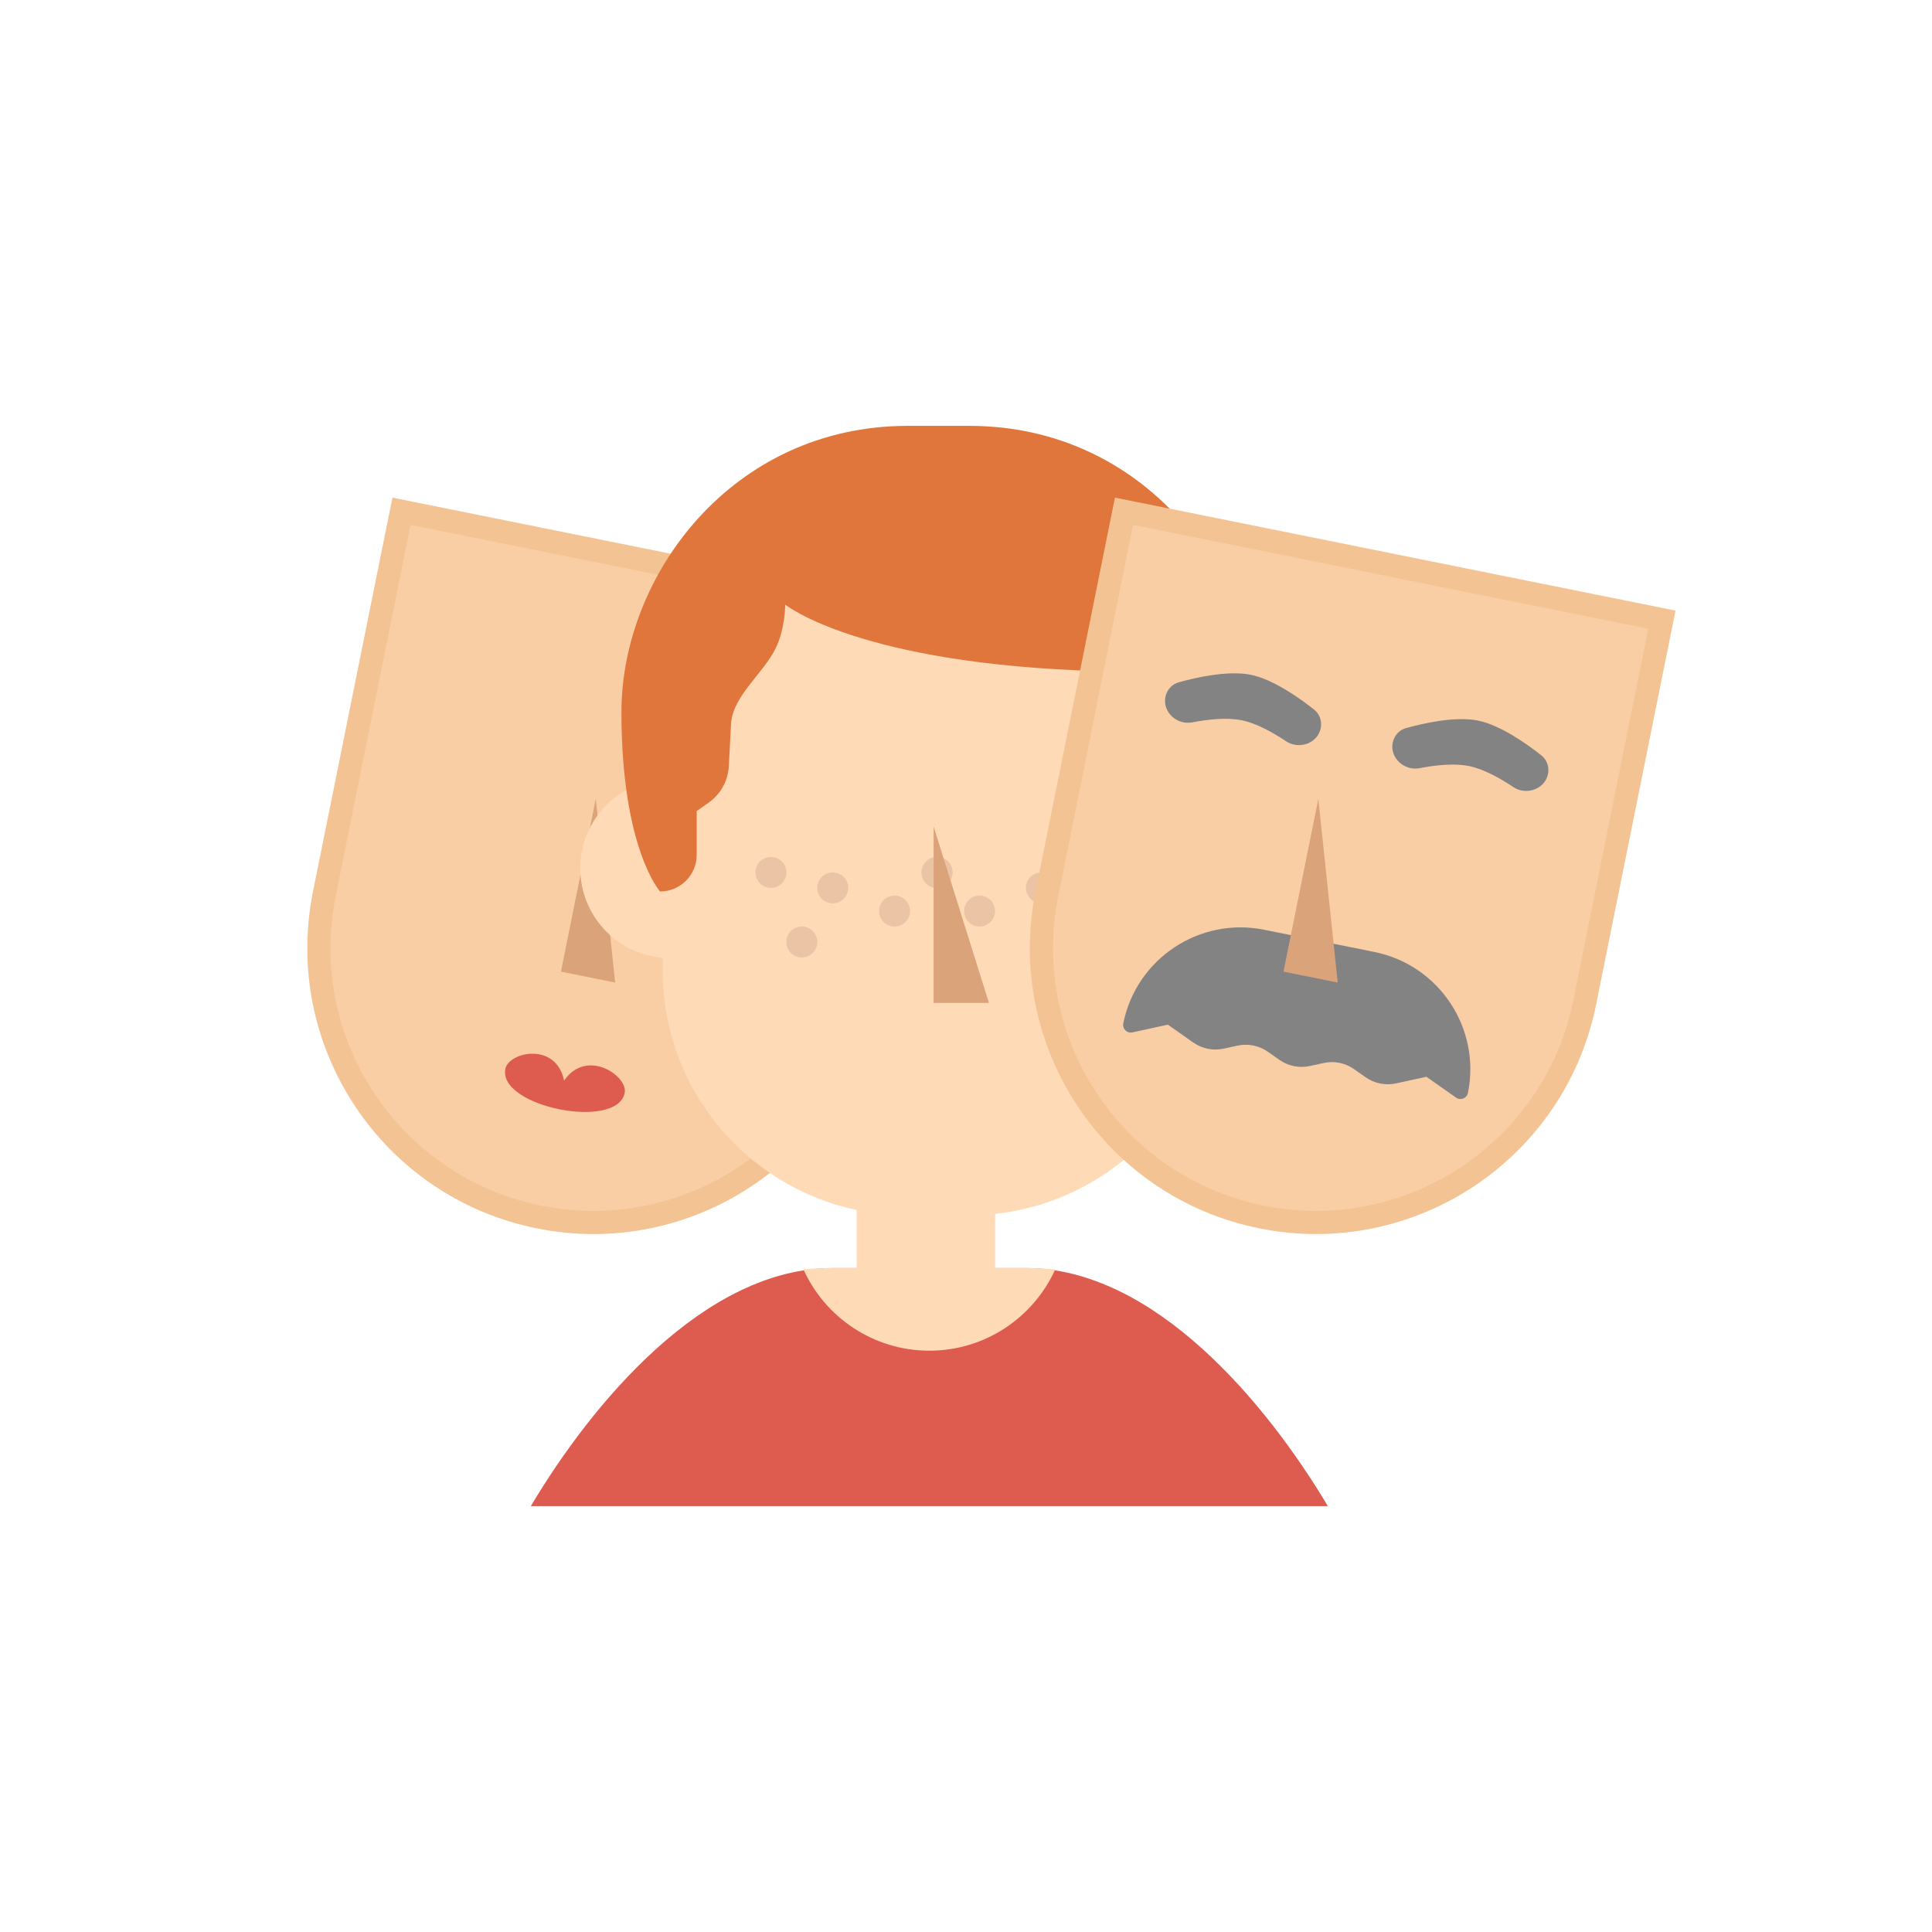 <svg width="500" height="500" viewBox="0 0 500 500" fill="none" xmlns="http://www.w3.org/2000/svg">
<g clip-path="url(#clip0_1214_863)">
<path d="M83.942 231.324L103.905 132.317L243.103 160.384L223.14 259.392C215.389 297.83 177.946 322.708 139.507 314.957C101.069 307.207 76.191 269.763 83.942 231.324Z" fill="#FACEA5" stroke="#F4C393" stroke-width="6"/>
<path d="M154.19 206.725L145.17 251.461L159.205 254.291L154.19 206.725Z" fill="#DBA379"/>
<path fill-rule="evenodd" clip-rule="evenodd" d="M130.789 276.611C131.678 272.201 143.939 269.573 145.983 279.675L130.789 276.611ZM161.667 282.838L145.983 279.675C151.782 271.154 162.557 278.427 161.667 282.838ZM130.789 276.612C128.812 286.414 159.691 292.641 161.667 282.838L130.789 276.612Z" fill="#DD5C4F"/>
</g>
<path d="M240.51 389.783C280.488 389.783 313.51 389.783 343.647 389.783C327.783 363.17 298.738 328.17 265.51 328.17H215.51C182.283 328.17 153.215 363.17 137.374 389.783C169.51 389.783 200.556 389.783 240.51 389.783Z" fill="#DD5C4F"/>
<path d="M257.554 328.804C257.554 338.713 249.531 346.736 239.622 346.736C229.713 346.736 221.69 338.713 221.69 328.804V285.1C221.69 275.191 229.713 267.168 239.622 267.168C249.531 267.168 257.554 275.191 257.554 285.1V328.804Z" fill="#FFDAB7"/>
<path d="M173.396 247.943C186.224 247.943 196.624 237.544 196.624 224.716C196.624 211.887 186.224 201.488 173.396 201.488C160.568 201.488 150.169 211.887 150.169 224.716C150.169 237.544 160.568 247.943 173.396 247.943Z" fill="#FFDAB7"/>
<path d="M250.692 121.305H234.851C199.868 121.305 171.51 149.663 171.51 184.646V251.168C171.51 286.151 199.868 314.509 234.851 314.509H250.692C285.674 314.509 314.033 286.151 314.033 251.168V184.646C314.033 149.663 285.674 121.305 250.692 121.305Z" fill="#FFDAB7"/>
<path d="M312.168 247.943C324.996 247.943 335.395 237.544 335.395 224.716C335.395 211.887 324.996 201.488 312.168 201.488C299.34 201.488 288.94 211.887 288.94 224.716C288.94 237.544 299.34 247.943 312.168 247.943Z" fill="#FFDAB7"/>
<path d="M250.918 110.215H234.895C189.509 110.215 160.827 148.897 160.827 184.283C160.827 219.669 170.827 230.715 170.827 230.715V230.715C176.061 230.715 180.304 226.472 180.304 221.238V209.897L183.373 207.743C186.486 205.559 188.42 202.064 188.619 198.267L189.188 187.388C189.568 180.122 197.643 174.235 200.797 167.678C203.214 162.656 203.214 156.465 203.214 156.465C203.214 156.465 222.166 171.937 284.776 173.69C291.352 173.874 296.801 179.001 297.144 185.57L297.808 198.267C298.007 202.064 299.941 205.559 303.054 207.743L306.123 209.897V221.897C306.123 226.767 310.071 230.715 314.941 230.715V230.715C314.941 230.715 324.941 219.669 324.941 184.283C324.941 148.897 296.259 110.215 250.873 110.215H250.918Z" fill="#E0763B"/>
<circle cx="199.51" cy="225.783" r="4" fill="#EBC3A5"/>
<circle cx="242.51" cy="225.783" r="4" fill="#EBC3A5"/>
<circle cx="207.51" cy="243.783" r="4" fill="#EBC3A5"/>
<circle cx="215.51" cy="229.783" r="4" fill="#EBC3A5"/>
<circle cx="231.51" cy="235.783" r="4" fill="#EBC3A5"/>
<circle cx="4" cy="4" r="4" transform="matrix(-1 0 0 1 289.51 221.783)" fill="#EBC3A5"/>
<circle cx="4" cy="4" r="4" transform="matrix(-1 0 0 1 246.51 221.783)" fill="#EBC3A5"/>
<circle cx="4" cy="4" r="4" transform="matrix(-1 0 0 1 281.51 239.783)" fill="#EBC3A5"/>
<circle cx="4" cy="4" r="4" transform="matrix(-1 0 0 1 273.51 225.783)" fill="#EBC3A5"/>
<circle cx="4" cy="4" r="4" transform="matrix(-1 0 0 1 257.51 231.783)" fill="#EBC3A5"/>
<path d="M265.511 328.17H215.511C212.943 328.17 210.42 328.306 207.92 328.511C213.534 340.92 226.011 349.556 240.511 349.556C255.011 349.556 267.488 340.92 273.102 328.511C270.602 328.306 268.079 328.17 265.511 328.17Z" fill="#FFDAB7"/>
<path d="M241.623 213.918V259.554H255.941L241.623 213.918Z" fill="#DBA379"/>
<g clip-path="url(#clip1_1214_863)">
<path d="M270.936 231.326L290.892 132.317L430.092 160.373L410.137 259.382C402.389 297.821 364.947 322.702 326.508 314.954C288.069 307.207 263.188 269.765 270.936 231.326Z" fill="#FACEA5" stroke="#F4C393" stroke-width="6"/>
<path d="M290.701 264.856C294.079 248.092 310.408 237.241 327.172 240.62L355.671 246.364C372.435 249.743 383.286 266.072 379.907 282.836V282.836C379.624 284.238 377.994 284.888 376.824 284.065L369.189 278.695C369.161 278.674 369.124 278.667 369.09 278.674L361.3 280.378C358.563 280.976 355.701 280.399 353.41 278.788L350.438 276.697C348.147 275.085 345.285 274.508 342.548 275.107L338.998 275.883C336.262 276.481 333.4 275.904 331.109 274.293L328.136 272.202C325.845 270.59 322.983 270.013 320.247 270.612L316.697 271.388C313.96 271.986 311.098 271.409 308.807 269.798L302.285 265.21C302.256 265.189 302.22 265.182 302.185 265.19L293.067 267.183C291.669 267.489 290.418 266.258 290.701 264.856V264.856Z" fill="#838383"/>
<path d="M400.618 200.321C400.983 198.51 400.361 196.642 398.912 195.495C395.379 192.698 388.398 187.673 382.495 186.483C376.592 185.293 368.21 187.222 363.869 188.432C362.089 188.928 360.792 190.409 360.427 192.22V192.22C359.636 196.141 363.44 199.564 367.367 198.805C371.485 198.008 376.32 197.479 380.124 198.246C383.929 199.013 388.181 201.373 391.669 203.703C394.995 205.924 399.828 204.242 400.618 200.321V200.321Z" fill="#838383"/>
<path d="M341.801 188.467C342.166 186.656 341.543 184.789 340.095 183.642C336.562 180.844 329.581 175.819 323.678 174.629C317.775 173.44 309.393 175.368 305.052 176.579C303.272 177.075 301.974 178.555 301.609 180.366V180.366C300.819 184.288 304.623 187.711 308.55 186.951C312.668 186.154 317.503 185.626 321.307 186.393C325.111 187.16 329.363 189.519 332.852 191.849C336.178 194.071 341.011 192.388 341.801 188.467V188.467Z" fill="#838383"/>
<path d="M341.182 206.721L332.166 251.457L346.201 254.286L341.182 206.721Z" fill="#DBA379"/>
</g>
<defs>
<clipPath id="clip0_1214_863">
<rect width="148" height="178" fill="white" transform="translate(101.557 128.783) rotate(11.4)"/>
</clipPath>
<clipPath id="clip1_1214_863">
<rect width="148" height="178" fill="white" transform="translate(288.543 128.783) rotate(11.396)"/>
</clipPath>
</defs>
</svg>

